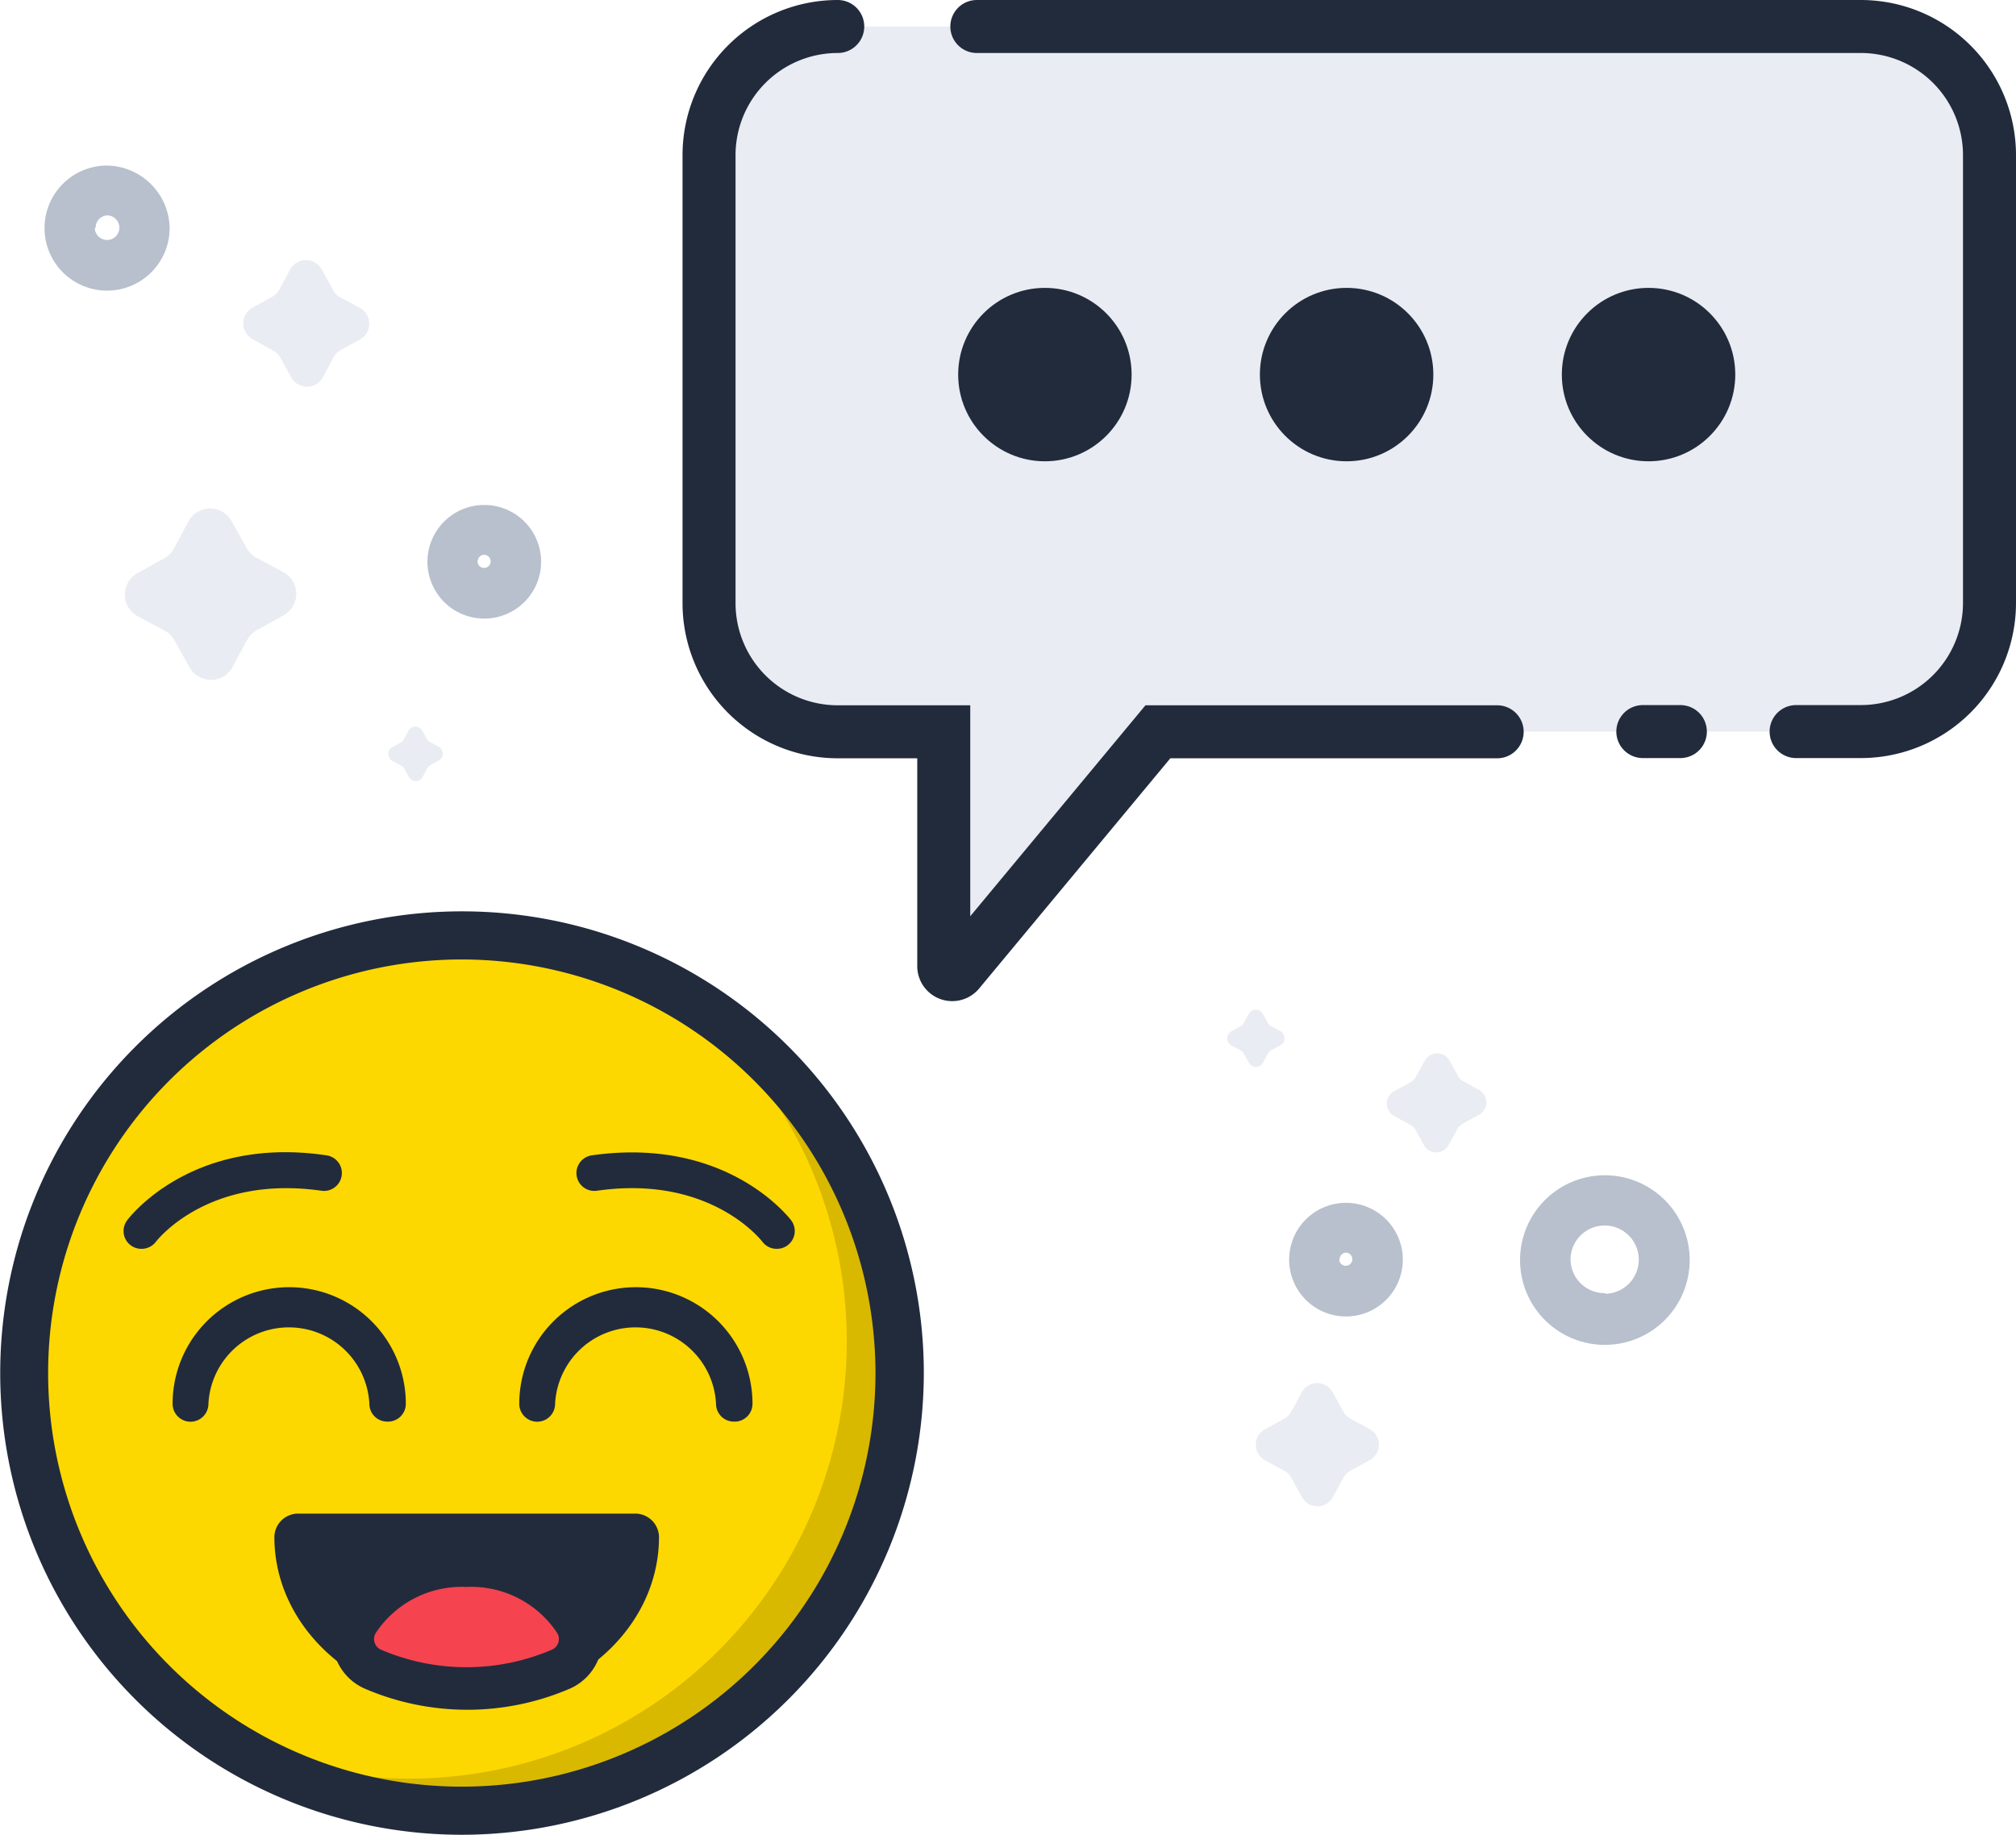 <svg xmlns="http://www.w3.org/2000/svg" viewBox="0 0 95.08 86.55"><defs><style>.cls-1{fill:#e9ecf2;}.cls-2{fill:#b7c0cc;}.cls-3{fill:#fdd15f;}.cls-4{fill:#fdd800;}.cls-5{fill:#d9b800;}.cls-6{fill:#222b3c;}.cls-7{fill:#f54350;}.cls-8{fill:none;stroke:#222b3c;stroke-linecap:round;stroke-miterlimit:10;stroke-width:2.5px;}</style></defs><title>Asset 15</title><g id="Layer_2" data-name="Layer 2"><g id="Layer_1-2" data-name="Layer 1"><path class="cls-1" d="M67.19,54.08l-.41-.75a.67.67,0,0,0-.27-.27l-.75-.41a.67.67,0,0,1,0-1.18l.75-.41a.67.67,0,0,0,.27-.27l.41-.75a.67.67,0,0,1,1.18,0l.41.75A.67.67,0,0,0,69,51l.75.41a.67.67,0,0,1,0,1.18L69,53a.67.67,0,0,0-.27.27l-.41.75A.67.67,0,0,1,67.19,54.08Z"/><path class="cls-1" d="M11.91,14.51l.94-.52a.85.85,0,0,0,.33-.34l.51-.95a.85.85,0,0,1,1.48,0l.52.94A.85.85,0,0,0,16,14l.95.51A.85.85,0,0,1,17,16l-.94.52a.85.85,0,0,0-.33.34l-.51.95a.85.85,0,0,1-1.48,0l-.52-.94a.85.85,0,0,0-.34-.33L11.92,16A.85.85,0,0,1,11.91,14.51Z"/><path class="cls-1" d="M18.5,35.25l.41-.23a.37.37,0,0,0,.14-.15l.22-.41a.37.37,0,0,1,.64,0l.23.41a.37.37,0,0,0,.15.14l.41.22a.37.37,0,0,1,0,.64l-.41.23a.37.37,0,0,0-.14.15l-.22.41a.37.37,0,0,1-.64,0l-.23-.41a.37.37,0,0,0-.15-.14l-.41-.22A.37.37,0,0,1,18.5,35.25Z"/><path class="cls-2" d="M25.52,26.48a2.68,2.68,0,1,1-2.7-2.66A2.68,2.68,0,0,1,25.52,26.48Zm-3,0a.31.31,0,1,0,.31-.31A.31.31,0,0,0,22.53,26.5Z"/><path class="cls-2" d="M66.16,59.4a2.68,2.68,0,1,1-2.7-2.66A2.68,2.68,0,0,1,66.16,59.4Zm-3,0a.31.31,0,1,0,.31-.31A.31.31,0,0,0,63.18,59.42Z"/><path class="cls-2" d="M75.69,55.44a4,4,0,1,1-4,4A4,4,0,0,1,75.69,55.44Zm0,5.59a1.61,1.61,0,1,0-1.62-1.6A1.61,1.61,0,0,0,75.73,61Z"/><path class="cls-1" d="M59.65,67.43l.92-.51a.83.83,0,0,0,.33-.33l.5-.92a.83.83,0,0,1,1.45,0l.51.92a.83.83,0,0,0,.33.33l.92.5a.83.83,0,0,1,0,1.45l-.92.51a.83.83,0,0,0-.33.33l-.5.92a.83.83,0,0,1-1.45,0l-.51-.92a.83.83,0,0,0-.33-.33l-.92-.5A.83.83,0,0,1,59.65,67.43Z"/><path class="cls-1" d="M58.08,48.65l.43-.24a.38.38,0,0,0,.15-.15l.23-.43a.38.38,0,0,1,.67,0l.24.43a.38.38,0,0,0,.15.15l.43.23a.38.38,0,0,1,0,.67l-.43.24a.38.38,0,0,0-.15.15l-.23.43a.38.38,0,0,1-.67,0l-.24-.43a.38.38,0,0,0-.15-.15l-.43-.23A.38.38,0,0,1,58.08,48.65Z"/><path class="cls-2" d="M8,10.74a2.95,2.95,0,1,1-3-2.93A3,3,0,0,1,8,10.74Zm-3.53,0a.58.58,0,1,0,.58-.58A.58.58,0,0,0,4.51,10.76Z"/><path class="cls-1" d="M6.46,27.05l1.29-.72a1.16,1.16,0,0,0,.46-.47l.7-1.3a1.16,1.16,0,0,1,2,0l.72,1.29a1.16,1.16,0,0,0,.47.46l1.3.7a1.16,1.16,0,0,1,0,2l-1.29.72a1.16,1.16,0,0,0-.46.47l-.7,1.3a1.16,1.16,0,0,1-2,0l-.72-1.29a1.16,1.16,0,0,0-.47-.46l-1.3-.7A1.16,1.16,0,0,1,6.46,27.05Z"/><circle class="cls-3" cx="21.78" cy="64.77" r="20.64"/><path d="M21.78,85.56A20.79,20.79,0,1,1,42.57,64.77,20.81,20.81,0,0,1,21.78,85.56Zm0-41.29a20.5,20.5,0,1,0,20.5,20.5A20.53,20.53,0,0,0,21.78,44.27Z"/><circle class="cls-4" cx="21.78" cy="64.77" r="20.64"/><path class="cls-5" d="M30.77,46.12A20.63,20.63,0,0,1,10.4,81.88,20.64,20.64,0,1,0,30.77,46.12Z"/><path class="cls-6" d="M21.78,86.55A21.78,21.78,0,1,1,43.57,64.77,21.81,21.81,0,0,1,21.78,86.55Zm0-41.29A19.51,19.51,0,1,0,41.29,64.77,19.53,19.53,0,0,0,21.78,45.26Z"/><path class="cls-6" d="M12.94,72.5c0,4.38,4.06,7.93,9.07,7.93s9.07-3.55,9.07-7.93h0a1.12,1.12,0,0,0-1.13-1.1H14.07a1.12,1.12,0,0,0-1.13,1.1Z"/><path class="cls-7" d="M22,79.65a11,11,0,0,1-4.43-.91,1.55,1.55,0,0,1-.74-2.18A5.87,5.87,0,0,1,22,73.86a5.87,5.87,0,0,1,5.17,2.71,1.55,1.55,0,0,1-.74,2.18A11,11,0,0,1,22,79.65Z"/><path class="cls-6" d="M22,74.86a4.86,4.86,0,0,1,4.29,2.19.55.55,0,0,1-.26.77,10.24,10.24,0,0,1-8.06,0,.55.55,0,0,1-.26-.77A4.86,4.86,0,0,1,22,74.86m0-2a6.88,6.88,0,0,0-6,3.22,2.55,2.55,0,0,0,1.21,3.58,12.24,12.24,0,0,0,9.66,0,2.55,2.55,0,0,0,1.21-3.58,6.88,6.88,0,0,0-6-3.22Z"/><path class="cls-6" d="M18.26,67.06a.84.84,0,0,1-.84-.84,3.8,3.8,0,0,0-7.59,0,.84.84,0,1,1-1.69,0,5.48,5.48,0,1,1,11,0A.84.84,0,0,1,18.26,67.06Z"/><path class="cls-6" d="M34.61,67.06a.84.84,0,0,1-.84-.84,3.8,3.8,0,0,0-7.59,0,.84.84,0,1,1-1.69,0,5.48,5.48,0,0,1,11,0A.84.84,0,0,1,34.61,67.06Z"/><path class="cls-6" d="M6.7,58.91A.84.84,0,0,1,6,57.56c.12-.16,3.07-4,9.4-3.06a.84.84,0,1,1-.24,1.67c-5.3-.76-7.71,2.28-7.81,2.41A.85.85,0,0,1,6.7,58.91Z"/><path class="cls-6" d="M36.63,58.91a.84.84,0,0,1-.67-.33c-.11-.14-2.52-3.17-7.81-2.41a.84.84,0,0,1-.24-1.67c6.33-.9,9.27,2.9,9.4,3.06a.84.84,0,0,1-.67,1.35Z"/><path class="cls-1" d="M89.46,1.25H37.57A4.25,4.25,0,0,0,33.32,5.5V29a5.54,5.54,0,0,0,5.54,5.54h5.7V46.66l10.1-12.15H87.76a6,6,0,0,0,5.95-5.95V5.5A4.25,4.25,0,0,0,89.46,1.25Z"/><path class="cls-8" d="M84.71,34.51h3.05a6.07,6.07,0,0,0,6.07-6.07V7.32a6.07,6.07,0,0,0-6.07-6.07H46.07"/><line class="cls-8" x1="77.48" y1="34.51" x2="79.25" y2="34.51"/><path class="cls-8" d="M39.51,1.25h0a6.07,6.07,0,0,0-6.07,6.07V28.45a6.07,6.07,0,0,0,6.07,6.07h5V45.58a.4.4,0,0,0,.7.26l9.4-11.32h16"/><circle class="cls-6" cx="77.75" cy="17.67" r="4.09"/><circle class="cls-6" cx="63.51" cy="17.67" r="4.09"/><circle class="cls-6" cx="49.28" cy="17.67" r="4.09"/></g></g></svg>